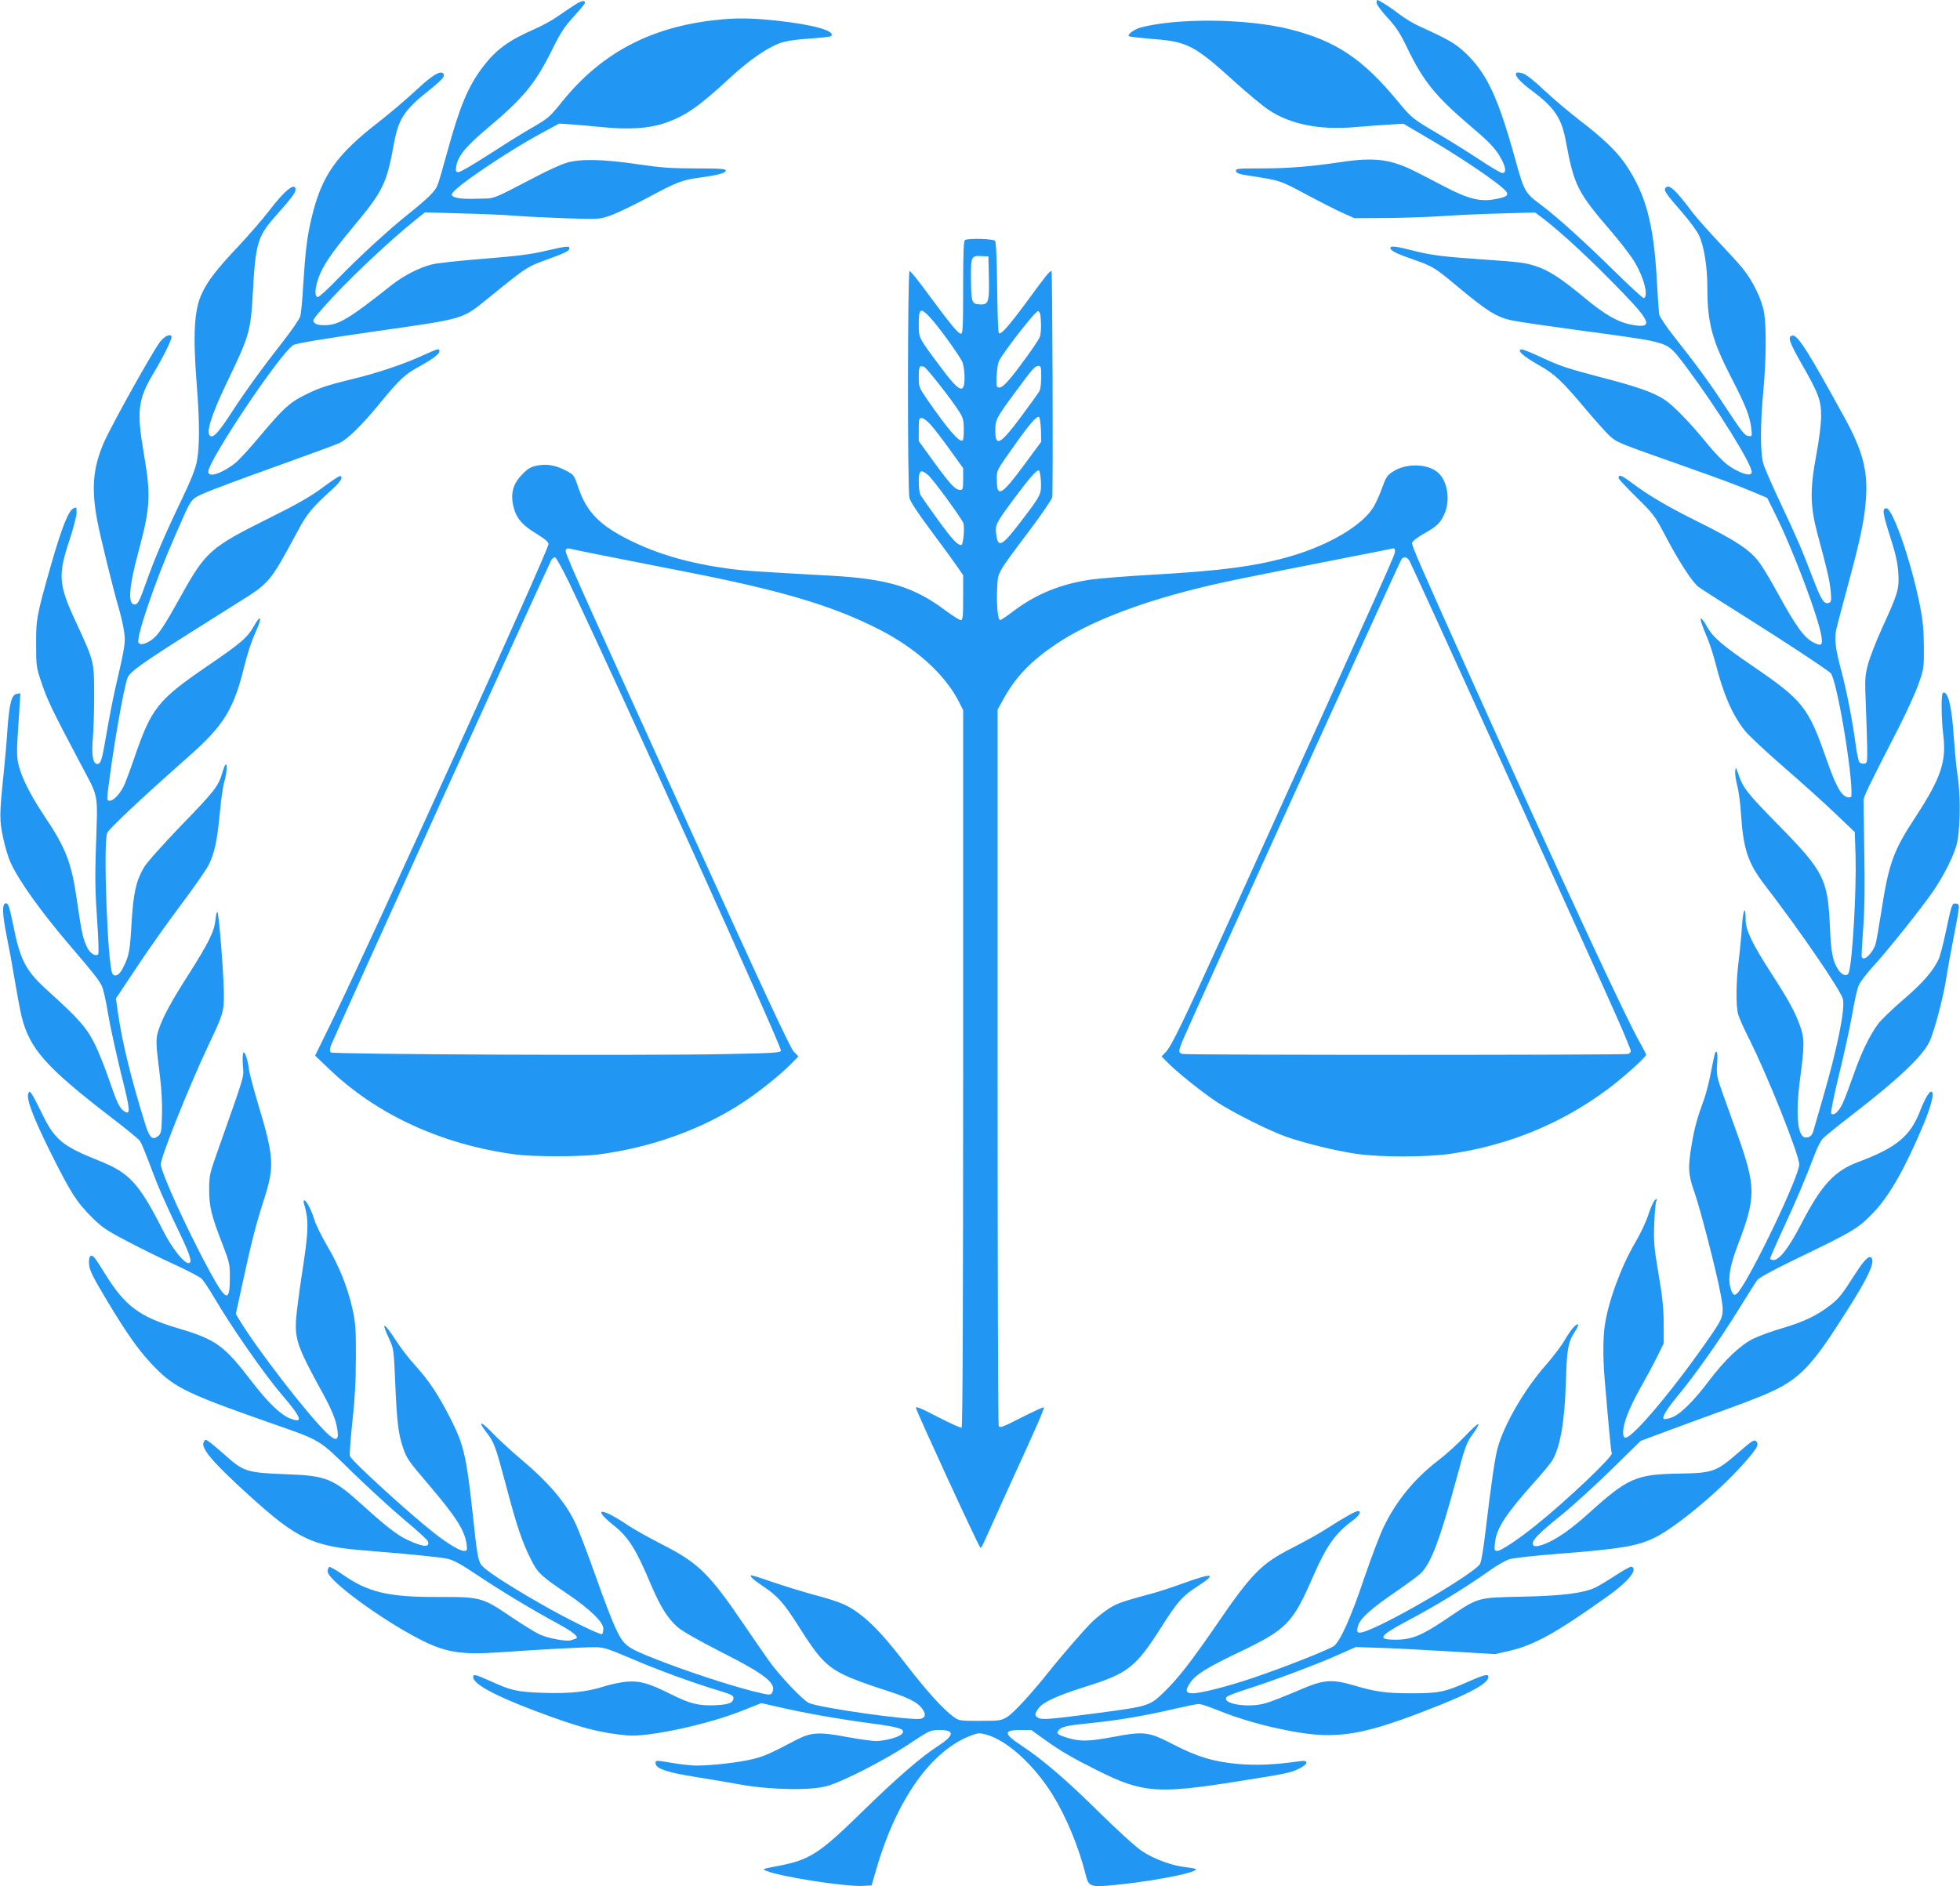<?xml version="1.0" standalone="no"?>
<!DOCTYPE svg PUBLIC "-//W3C//DTD SVG 20010904//EN"
 "http://www.w3.org/TR/2001/REC-SVG-20010904/DTD/svg10.dtd">
<svg version="1.0" xmlns="http://www.w3.org/2000/svg"
 width="1280pt" height="1232pt" viewBox="0 0 1280 1232"
 preserveAspectRatio="xMidYMid meet">
<g transform="translate(0,1232) scale(0.1,-0.1)"
fill="#2196f3" stroke="none">
<path d="M3752 12287 c-28 -18 -79 -52 -113 -76 -34 -24 -101 -61 -148 -81
-168 -73 -251 -134 -336 -245 -99 -130 -153 -261 -235 -561 -28 -102 -56 -200
-64 -217 -16 -38 -69 -89 -189 -185 -126 -100 -324 -282 -459 -421 -64 -67
-124 -121 -132 -121 -22 0 -21 53 3 122 28 81 85 165 225 333 199 239 221 283
270 554 29 155 68 214 224 338 95 76 112 97 95 114 -20 20 -77 -18 -183 -117
-58 -54 -163 -143 -233 -198 -281 -217 -376 -352 -442 -628 -30 -125 -41 -221
-55 -443 -5 -93 -14 -184 -19 -201 -5 -17 -56 -92 -113 -165 -136 -173 -252
-334 -335 -462 -73 -113 -110 -157 -130 -157 -48 0 -11 126 112 380 131 271
143 311 156 555 17 319 31 370 140 494 111 125 139 162 139 182 0 53 -71 -4
-175 -141 -40 -52 -127 -152 -193 -223 -143 -151 -205 -230 -243 -313 -51
-106 -60 -264 -34 -599 19 -241 19 -403 1 -497 -10 -51 -39 -125 -98 -248
-109 -226 -177 -385 -236 -551 -40 -113 -51 -134 -69 -137 -50 -7 -43 108 22
348 77 286 81 365 35 633 -49 284 -40 358 64 532 61 102 116 212 116 233 0 25
-40 11 -72 -27 -42 -50 -327 -560 -373 -669 -68 -163 -79 -293 -40 -502 20
-106 106 -456 140 -570 14 -47 30 -116 35 -153 11 -73 8 -94 -59 -382 -16 -71
-41 -202 -56 -290 -28 -167 -37 -195 -59 -195 -29 0 -39 56 -30 163 5 56 9
188 9 292 -1 217 1 212 -123 480 -110 237 -114 301 -38 528 25 76 46 156 46
178 0 37 -1 39 -21 28 -33 -17 -75 -124 -144 -363 -96 -337 -100 -360 -99
-526 0 -140 1 -149 36 -252 41 -118 66 -171 241 -502 139 -264 125 -192 113
-586 -6 -179 -4 -287 8 -455 9 -126 12 -223 7 -228 -16 -16 -51 4 -70 41 -28
55 -38 99 -66 293 -37 264 -72 356 -218 573 -88 132 -148 251 -167 335 -9 37
-11 88 -6 160 4 58 9 150 13 204 l6 99 -23 -4 c-34 -5 -49 -61 -61 -228 -5
-80 -17 -215 -26 -300 -27 -262 -27 -296 -3 -410 12 -58 34 -133 50 -166 54
-118 200 -322 390 -544 153 -178 184 -219 204 -258 10 -19 29 -102 42 -185 14
-84 53 -259 85 -391 61 -241 63 -271 21 -245 -31 19 -49 57 -103 216 -28 81
-71 188 -97 237 -49 96 -103 157 -298 333 -147 132 -182 200 -229 436 -24 117
-31 137 -46 137 -27 0 -25 -68 6 -221 14 -68 37 -194 51 -279 14 -85 34 -191
44 -235 53 -216 158 -334 588 -665 96 -73 180 -142 187 -154 8 -12 35 -77 61
-146 56 -151 101 -254 201 -462 69 -146 81 -188 53 -188 -30 0 -109 101 -164
210 -160 314 -220 380 -423 460 -235 94 -286 136 -368 305 -29 60 -60 119 -68
130 -14 18 -16 18 -22 3 -14 -35 30 -152 139 -373 136 -273 175 -335 275 -435
66 -66 97 -87 231 -157 85 -45 225 -114 309 -152 85 -39 165 -81 178 -93 12
-12 50 -69 84 -127 110 -188 327 -500 440 -631 128 -150 143 -189 56 -156 -63
24 -144 101 -251 240 -185 241 -234 276 -486 351 -248 73 -346 146 -474 355
-25 41 -54 86 -64 99 -28 36 -45 19 -40 -39 4 -39 25 -82 112 -227 141 -236
223 -350 326 -453 123 -124 221 -170 717 -344 369 -129 337 -110 563 -331 107
-104 261 -245 341 -312 81 -67 149 -130 153 -139 16 -42 -27 -41 -129 6 -65
29 -141 87 -292 224 -200 181 -238 197 -508 207 -248 9 -275 17 -390 120 -44
39 -92 80 -107 90 -27 19 -27 19 -38 -1 -20 -38 61 -134 293 -344 321 -292
419 -338 782 -365 250 -20 463 -41 516 -52 41 -9 89 -35 199 -109 156 -104
350 -221 523 -315 105 -57 144 -91 115 -99 -7 -2 -21 -7 -31 -10 -29 -9 -147
13 -202 38 -27 12 -113 65 -190 117 -186 126 -197 129 -475 128 -322 -1 -455
30 -620 145 -44 31 -85 54 -90 51 -6 -3 -10 -17 -10 -30 0 -56 346 -311 599
-441 170 -88 272 -104 529 -86 222 16 547 34 619 33 54 0 83 -9 235 -74 174
-75 418 -164 581 -212 68 -21 87 -30 87 -44 0 -33 -29 -45 -119 -49 -106 -5
-166 10 -292 73 -139 70 -202 88 -284 81 -38 -3 -106 -17 -150 -31 -111 -36
-225 -48 -400 -42 -167 6 -208 15 -341 76 -100 45 -114 48 -114 27 0 -45 140
-121 405 -221 286 -108 421 -144 601 -160 136 -13 526 71 753 162 l123 49 118
-27 c175 -40 380 -76 595 -105 196 -26 231 -38 205 -69 -17 -21 -108 -46 -168
-47 -26 0 -113 12 -193 27 -182 34 -232 31 -332 -21 -169 -89 -206 -105 -278
-123 -89 -23 -286 -45 -379 -43 -36 1 -103 9 -150 17 -110 19 -112 19 -108 -6
5 -32 77 -56 252 -84 83 -13 219 -36 301 -51 194 -35 461 -40 565 -10 102 28
374 167 531 271 143 95 144 95 207 95 99 0 95 -35 -13 -105 -105 -67 -268
-208 -475 -410 -305 -299 -359 -333 -580 -375 -91 -17 -94 -18 -65 -30 96 -39
515 -104 631 -98 l56 3 32 110 c132 454 360 774 620 870 42 16 54 17 94 6 136
-36 312 -195 435 -392 90 -145 172 -342 218 -527 17 -69 31 -76 133 -69 233
17 586 81 586 107 0 4 -26 10 -59 13 -95 10 -213 53 -293 106 -43 29 -155 131
-275 249 -212 210 -373 349 -510 439 -120 79 -122 103 -10 103 l72 0 85 -61
c106 -76 179 -119 347 -203 295 -147 389 -155 918 -71 321 51 335 54 393 80
64 30 73 60 15 52 -165 -24 -290 -29 -406 -19 -162 15 -269 47 -425 128 -160
83 -190 87 -386 50 -162 -30 -217 -32 -294 -10 -72 21 -87 31 -70 51 20 25 55
33 207 48 184 19 346 46 536 90 82 19 160 35 174 35 14 0 68 -18 120 -39 139
-57 305 -105 476 -137 311 -59 479 -30 970 166 219 87 325 148 325 187 0 22
-27 15 -145 -37 -140 -62 -181 -70 -359 -70 -163 0 -231 9 -376 52 -151 43
-195 39 -376 -40 -78 -33 -167 -68 -199 -77 -111 -33 -291 -4 -254 41 6 8 64
30 128 50 159 50 441 155 591 221 l124 55 151 -5 c82 -2 287 -13 455 -23 l305
-18 96 22 c160 38 303 117 637 355 138 98 202 179 156 194 -6 2 -53 -24 -105
-58 -52 -34 -112 -70 -134 -80 -82 -36 -210 -52 -475 -58 -301 -7 -280 -1
-495 -146 -162 -109 -226 -135 -331 -135 -121 0 -108 24 62 115 207 110 384
218 554 338 47 33 104 66 128 73 23 7 161 23 305 34 423 33 529 51 642 106
136 66 415 297 573 474 98 110 112 134 91 156 -13 13 -27 4 -118 -75 -142
-124 -166 -133 -386 -136 -282 -5 -333 -27 -595 -264 -110 -99 -206 -166 -278
-194 -56 -22 -82 -22 -82 1 0 27 42 69 189 188 74 60 220 193 325 296 l191
187 175 65 c96 36 258 95 360 132 102 36 225 84 273 104 233 100 305 176 564
589 109 174 151 264 139 297 -12 32 -43 7 -103 -86 -101 -156 -110 -167 -170
-215 -86 -67 -173 -109 -313 -150 -69 -20 -153 -51 -188 -68 -85 -41 -187
-138 -292 -277 -103 -137 -194 -225 -250 -241 -22 -7 -42 -10 -45 -7 -12 12
19 63 94 154 112 135 270 359 394 559 58 94 113 181 123 194 11 15 102 65 243
133 395 191 416 203 523 316 101 107 206 295 322 573 52 127 71 209 47 209
-13 0 -44 -54 -71 -125 -65 -167 -153 -240 -405 -335 -156 -58 -241 -151 -372
-405 -81 -156 -142 -235 -181 -235 -12 0 -22 4 -22 10 0 5 41 99 91 207 86
186 140 315 202 478 15 39 37 82 49 96 13 15 102 87 198 161 293 226 455 379
500 473 31 64 91 290 110 415 6 41 27 158 47 260 44 228 44 224 16 228 -25 4
-27 -2 -68 -195 -14 -67 -33 -139 -41 -160 -33 -78 -104 -161 -234 -272 -71
-61 -146 -133 -165 -159 -56 -76 -110 -188 -160 -332 -26 -74 -58 -159 -72
-188 -25 -53 -57 -82 -74 -65 -5 5 16 110 51 254 33 134 72 312 86 394 14 83
33 168 43 190 10 22 51 76 91 120 97 105 322 388 394 493 69 101 128 218 152
298 25 84 30 308 10 444 -9 58 -20 174 -26 258 -13 209 -40 316 -72 296 -12
-7 -10 -174 3 -277 21 -172 -16 -279 -180 -531 -148 -225 -176 -304 -226 -627
-14 -90 -30 -180 -35 -200 -17 -63 -80 -124 -92 -89 -2 6 3 90 10 188 9 120
11 278 7 492 -3 173 -5 326 -5 340 -1 25 25 78 226 470 55 107 115 240 134
295 34 97 35 104 34 245 -1 113 -7 174 -28 276 -57 283 -176 624 -217 624 -29
0 -24 -32 27 -192 34 -106 47 -165 51 -229 7 -105 -1 -133 -104 -357 -41 -90
-84 -201 -95 -245 -19 -75 -20 -97 -13 -262 4 -99 8 -225 9 -280 1 -94 0 -100
-20 -103 -11 -2 -26 3 -31 10 -6 7 -19 67 -27 133 -20 146 -58 340 -91 463
-38 140 -46 207 -34 266 6 28 42 165 80 305 83 305 108 431 116 573 9 171 -26
300 -140 508 -239 436 -307 543 -341 538 -34 -5 -22 -41 60 -185 110 -192 128
-239 127 -343 0 -52 -13 -154 -33 -260 -41 -220 -38 -330 10 -510 62 -229 78
-296 85 -367 6 -64 5 -74 -10 -80 -33 -12 -50 14 -107 163 -73 191 -101 256
-214 496 -51 108 -100 220 -108 249 -21 69 -21 262 0 479 18 199 20 410 5 505
-15 90 -74 211 -143 295 -30 36 -104 117 -164 180 -60 64 -132 145 -159 180
-118 157 -159 193 -180 160 -9 -15 8 -40 105 -151 50 -57 102 -127 115 -155
33 -70 55 -204 55 -340 0 -232 30 -345 157 -592 95 -184 120 -249 130 -330 6
-52 5 -54 -18 -50 -26 3 -41 23 -165 211 -89 136 -182 263 -324 442 -48 61
-90 124 -94 140 -3 17 -10 117 -16 224 -20 369 -72 562 -203 756 -57 85 -151
175 -302 290 -71 55 -175 143 -231 196 -64 61 -115 101 -138 109 -80 26 -53
-30 51 -107 154 -114 201 -182 229 -336 54 -291 76 -333 299 -592 47 -55 108
-133 135 -173 69 -102 111 -247 75 -259 -6 -2 -91 77 -190 174 -187 185 -381
360 -475 430 -112 83 -116 90 -175 304 -113 408 -186 563 -330 698 -63 58
-111 86 -295 169 -36 16 -94 51 -130 78 -59 46 -135 94 -146 94 -2 0 -4 -9 -4
-19 0 -11 32 -54 71 -96 56 -61 82 -100 129 -198 105 -218 185 -316 416 -513
128 -108 168 -152 203 -221 27 -53 27 -83 2 -83 -10 0 -77 39 -147 86 -71 47
-194 124 -274 171 -169 100 -171 102 -263 213 -228 276 -403 393 -704 469
-277 70 -735 75 -975 11 -41 -12 -87 -45 -76 -56 4 -4 77 -12 161 -19 223 -17
271 -43 537 -285 80 -72 176 -152 214 -177 143 -96 337 -134 568 -113 68 6
166 13 218 16 l95 6 121 -71 c239 -138 497 -312 547 -368 24 -27 8 -40 -69
-54 -98 -18 -175 1 -334 84 -74 39 -161 84 -192 99 -158 79 -265 92 -483 59
-205 -30 -340 -41 -523 -41 -150 0 -163 -1 -160 -17 2 -14 21 -21 83 -30 208
-32 202 -30 385 -128 96 -51 204 -106 240 -121 l65 -29 210 1 c116 1 282 7
370 13 88 6 259 14 380 17 l220 6 50 -37 c129 -99 328 -284 532 -497 174 -180
186 -223 59 -201 -99 17 -182 64 -333 190 -144 119 -224 170 -308 196 -71 22
-94 25 -337 42 -274 19 -343 28 -467 60 -107 27 -141 31 -141 15 0 -17 42 -38
150 -75 121 -42 142 -54 270 -161 215 -180 277 -219 386 -239 43 -9 247 -38
453 -66 207 -27 404 -56 437 -64 125 -29 134 -35 241 -178 198 -266 423 -627
423 -681 0 -33 -82 -8 -158 48 -28 20 -88 82 -134 139 -113 139 -222 251 -280
288 -76 49 -184 86 -433 150 -191 50 -252 70 -358 120 -70 33 -134 59 -142 57
-31 -6 14 -46 113 -102 107 -61 148 -98 314 -296 58 -69 125 -143 149 -166 49
-44 53 -46 459 -189 285 -101 369 -132 483 -180 l88 -37 49 -99 c117 -232 290
-691 306 -811 8 -54 -3 -60 -54 -34 -61 32 -113 104 -232 321 -45 83 -100 174
-122 203 -60 80 -152 141 -383 256 -216 107 -333 176 -451 264 -63 48 -84 55
-84 30 0 -6 53 -63 118 -127 112 -110 121 -123 187 -249 89 -170 177 -305 218
-336 17 -13 163 -106 322 -206 252 -159 476 -306 539 -355 39 -30 146 -661
137 -803 -1 -8 -10 -12 -22 -10 -43 6 -79 70 -143 254 -117 336 -153 380 -481
604 -196 134 -258 187 -297 256 -16 30 -34 54 -39 54 -9 0 5 -42 44 -135 14
-34 35 -99 47 -145 53 -212 114 -352 197 -455 27 -33 141 -139 253 -236 113
-98 263 -233 334 -301 l129 -123 5 -161 c6 -222 -20 -682 -44 -756 -8 -27 -40
-21 -64 11 -41 59 -52 110 -60 296 -13 300 -41 356 -330 650 -209 213 -237
248 -266 335 -18 51 -19 53 -22 24 -2 -18 4 -60 13 -95 10 -35 21 -120 25
-189 15 -226 46 -318 151 -455 242 -315 505 -700 515 -753 13 -70 -37 -319
-131 -642 -31 -107 -59 -204 -62 -215 -9 -32 -24 -45 -50 -45 -54 0 -68 147
-38 380 30 225 30 266 0 350 -33 92 -73 165 -187 342 -127 197 -168 283 -168
352 0 100 -17 67 -24 -47 -4 -62 -14 -164 -22 -227 -17 -137 -18 -290 -3 -345
6 -22 39 -96 74 -165 119 -237 325 -753 325 -816 0 -77 -310 -726 -399 -835
-24 -29 -38 -19 -52 37 -15 65 0 142 57 291 111 292 110 366 -6 693 -29 80
-72 201 -97 270 -42 118 -44 129 -39 203 3 46 2 77 -4 77 -10 0 -10 1 -39
-146 -11 -56 -30 -128 -41 -160 -45 -123 -62 -182 -81 -292 -27 -160 -25 -200
16 -317 38 -107 143 -515 169 -654 28 -145 25 -157 -50 -268 -229 -336 -517
-683 -568 -683 -12 0 -16 10 -16 35 0 58 40 160 112 288 38 67 88 160 111 207
l42 85 0 130 c-1 100 -8 175 -34 325 -29 170 -32 211 -28 320 2 69 8 136 12
150 8 22 7 23 -7 12 -9 -7 -28 -50 -43 -95 -14 -45 -53 -128 -87 -185 -91
-154 -176 -385 -198 -542 -12 -83 -12 -215 0 -355 27 -318 41 -469 46 -477 12
-18 -294 -309 -499 -473 -113 -91 -225 -165 -249 -165 -19 0 -20 4 -15 54 10
94 69 185 264 403 49 54 98 114 110 133 52 88 81 251 89 510 6 213 14 261 55
326 17 25 28 49 25 52 -11 10 -48 -33 -88 -102 -22 -38 -77 -110 -121 -160
-140 -159 -273 -387 -316 -542 -19 -70 -41 -223 -82 -564 -11 -96 -26 -184
-34 -196 -39 -61 -547 -361 -734 -434 -65 -25 -78 -18 -61 34 15 47 89 113
251 223 74 51 146 104 161 120 66 69 123 222 229 612 58 216 67 240 107 294
24 32 40 62 37 65 -4 4 -44 -32 -88 -79 -45 -48 -120 -116 -167 -152 -162
-124 -278 -265 -363 -439 -25 -51 -82 -201 -127 -333 -85 -254 -156 -412 -197
-445 -31 -24 -332 -143 -532 -210 -172 -58 -339 -100 -393 -100 -46 0 -50 18
-14 71 35 51 108 97 309 193 324 155 358 190 497 510 83 189 141 271 251 352
46 34 64 64 37 64 -16 0 -87 -40 -203 -114 -49 -32 -152 -89 -227 -127 -201
-102 -265 -167 -495 -504 -164 -238 -249 -348 -340 -436 -94 -92 -103 -94
-434 -138 -311 -41 -363 -45 -388 -32 -26 15 -26 25 1 63 27 39 122 83 297
138 289 90 337 127 510 400 102 160 134 196 229 257 135 87 106 93 -98 19 -63
-23 -153 -53 -200 -65 -192 -52 -227 -64 -279 -98 -30 -20 -77 -56 -104 -82
-46 -43 -199 -219 -292 -336 -104 -131 -223 -261 -264 -287 -44 -27 -49 -28
-181 -28 -135 0 -138 0 -176 29 -65 47 -174 168 -300 331 -141 183 -223 273
-313 340 -76 57 -126 78 -301 125 -69 19 -184 54 -257 79 -72 25 -137 46 -144
46 -21 0 12 -30 83 -77 86 -57 131 -108 225 -258 130 -206 179 -258 298 -316
44 -22 152 -62 240 -90 170 -54 231 -83 264 -125 29 -37 27 -62 -5 -70 -57
-15 -664 71 -732 103 -42 20 -192 179 -263 279 -31 43 -104 150 -163 236 -222
327 -296 400 -526 517 -88 45 -190 102 -227 127 -177 120 -243 119 -93 -1 96
-77 144 -154 244 -392 58 -136 107 -214 170 -270 31 -27 136 -87 287 -164 296
-150 367 -208 329 -269 -8 -13 -24 -11 -121 13 -168 43 -432 130 -631 208
-201 79 -214 89 -271 211 -19 40 -77 190 -127 333 -51 143 -108 293 -127 334
-64 142 -176 275 -368 436 -60 51 -138 123 -173 159 -84 88 -107 91 -42 6 46
-59 57 -89 120 -325 72 -274 108 -382 164 -494 46 -94 63 -111 245 -234 143
-97 231 -182 231 -224 0 -18 -4 -34 -8 -37 -12 -7 -241 106 -402 199 -227 130
-371 225 -390 258 -19 30 -27 82 -55 347 -39 357 -57 434 -141 600 -79 157
-145 256 -235 354 -38 42 -94 114 -123 160 -80 123 -100 129 -45 12 30 -65 31
-70 40 -288 11 -251 20 -333 50 -421 25 -74 32 -84 180 -258 169 -199 223
-285 236 -374 5 -42 4 -45 -17 -45 -27 0 -101 44 -190 113 -164 128 -545 475
-555 507 -3 10 4 110 16 222 16 141 23 268 23 418 1 190 -2 227 -22 320 -32
142 -88 283 -167 415 -35 61 -72 135 -81 165 -18 61 -53 130 -67 130 -4 0 -6
-8 -3 -17 34 -116 33 -173 -14 -476 -16 -106 -32 -230 -36 -277 -10 -136 9
-191 171 -485 63 -115 90 -181 99 -248 10 -68 -12 -73 -71 -16 -129 125 -459
553 -571 740 l-22 37 45 206 c59 272 87 381 141 548 67 209 63 273 -40 615
-29 98 -57 201 -60 228 -9 67 -26 116 -36 110 -5 -3 -7 -40 -4 -83 6 -85 21
-34 -167 -567 -50 -141 -53 -156 -53 -245 0 -111 14 -169 86 -354 47 -123 50
-134 49 -224 0 -160 -24 -153 -129 39 -143 261 -322 653 -322 704 0 48 185
511 310 775 99 209 103 223 102 342 -1 123 -32 520 -42 531 -4 4 -10 -19 -13
-52 -8 -76 -44 -149 -180 -363 -112 -175 -164 -272 -192 -357 -19 -59 -18 -82
10 -305 10 -78 15 -176 13 -248 -3 -112 -5 -121 -26 -139 -37 -29 -56 -11 -85
83 -87 280 -145 512 -174 704 l-16 112 135 203 c74 112 205 297 290 410 86
114 167 231 181 260 39 80 55 156 72 334 8 88 21 182 30 209 16 52 21 127 7
111 -5 -6 -14 -30 -21 -55 -25 -85 -52 -120 -264 -338 -123 -128 -226 -243
-246 -276 -52 -88 -70 -168 -82 -366 -10 -182 -16 -214 -56 -292 -23 -48 -53
-63 -69 -37 -31 51 -61 853 -34 918 11 28 231 234 530 498 234 207 297 309
369 605 17 70 48 161 67 202 47 100 41 134 -8 46 -43 -75 -83 -110 -303 -260
-324 -222 -365 -273 -476 -595 -28 -82 -60 -168 -71 -190 -26 -53 -67 -95 -91
-95 -18 0 -19 5 -13 58 32 267 104 685 130 747 17 39 103 100 441 313 149 94
309 195 357 225 59 38 100 73 132 113 44 57 67 95 185 314 56 105 92 148 224
267 54 49 72 83 45 83 -7 -1 -58 -35 -113 -76 -74 -55 -160 -105 -333 -191
-404 -201 -427 -222 -598 -529 -97 -176 -139 -239 -178 -269 -42 -32 -84 -42
-92 -21 -14 38 111 405 236 689 113 259 102 242 183 281 40 19 248 97 464 174
215 77 408 148 429 158 55 26 144 113 264 259 128 156 165 191 256 240 90 50
134 83 134 101 0 20 -9 18 -103 -25 -125 -58 -304 -118 -462 -156 -169 -41
-228 -61 -320 -108 -95 -48 -136 -86 -280 -257 -68 -82 -143 -164 -167 -183
-84 -68 -178 -100 -178 -59 1 75 466 770 555 828 16 11 196 41 537 90 594 85
563 76 742 221 253 205 245 200 406 258 79 28 116 47 118 58 5 23 -9 22 -157
-12 -96 -23 -190 -34 -401 -51 -151 -12 -302 -28 -335 -36 -86 -21 -189 -74
-270 -138 -272 -216 -343 -259 -432 -260 -36 -1 -57 4 -69 15 -15 15 -11 23
57 100 136 156 414 421 604 574 l60 48 240 -7 c132 -3 294 -10 360 -16 66 -5
215 -12 330 -16 208 -7 211 -6 283 19 40 14 148 66 240 115 194 104 228 117
342 132 118 16 170 30 170 46 0 11 -36 14 -196 14 -162 0 -229 5 -378 27 -227
34 -385 37 -471 8 -33 -10 -116 -48 -185 -84 -315 -163 -270 -146 -394 -149
-108 -4 -166 6 -166 28 0 35 360 280 604 410 l98 53 86 -6 c48 -4 139 -11 202
-18 164 -16 296 -8 395 25 140 47 225 106 435 300 123 114 241 195 325 225 41
14 102 23 192 29 73 5 136 12 140 16 34 33 -113 75 -354 101 -168 18 -269 19
-401 4 -428 -47 -749 -218 -1005 -538 -80 -99 -86 -104 -213 -177 -55 -32
-175 -107 -269 -168 -93 -60 -178 -110 -190 -110 -16 -1 -19 4 -17 28 8 72 57
134 207 260 232 195 310 289 417 504 59 119 84 158 145 224 40 44 73 84 73 88
0 21 -21 17 -68 -13z"/>
<path d="M6303 10753 c-10 -4 -13 -75 -13 -309 0 -263 -2 -304 -15 -304 -17 0
-73 68 -220 268 -57 78 -109 142 -115 142 -13 0 -14 -1427 -1 -1482 6 -24 56
-101 138 -210 71 -95 148 -201 171 -234 l42 -61 0 -147 c0 -127 -2 -146 -16
-146 -9 0 -51 27 -95 59 -209 158 -380 210 -757 231 -488 27 -564 32 -667 46
-250 34 -456 93 -640 184 -200 99 -285 186 -339 348 -25 75 -29 81 -74 105
-70 38 -131 49 -194 36 -43 -9 -62 -20 -99 -59 -57 -58 -75 -121 -58 -199 17
-81 54 -127 149 -185 64 -40 84 -57 82 -71 -12 -66 -1148 -2568 -1414 -3115
l-110 -225 85 -81 c313 -304 745 -502 1227 -565 119 -15 416 -15 535 0 346 45
676 163 945 339 107 70 253 187 324 261 l40 41 -31 32 c-23 24 -207 419 -683
1468 -791 1742 -812 1789 -805 1808 3 9 13 12 28 8 25 -7 257 -53 757 -151
614 -120 951 -219 1249 -370 251 -126 443 -299 535 -482 l26 -52 0 -2340 c0
-1493 -3 -2342 -10 -2346 -5 -3 -75 28 -156 70 -111 58 -145 72 -142 58 11
-40 413 -913 421 -913 4 0 15 17 23 37 9 21 86 191 171 378 184 402 225 496
219 503 -3 2 -68 -28 -146 -67 -125 -64 -141 -70 -148 -54 -4 10 -7 1066 -7
2348 l0 2330 38 69 c81 147 181 250 348 362 205 137 522 262 904 357 170 43
294 68 975 202 157 30 295 58 308 61 18 5 22 2 22 -15 0 -27 25 29 -1121
-2499 -259 -570 -339 -736 -376 -774 l-27 -28 35 -36 c58 -61 229 -198 329
-264 106 -69 335 -184 450 -225 117 -41 324 -92 455 -111 163 -24 458 -23 620
0 383 57 729 200 1031 427 95 71 244 205 244 219 0 4 -16 37 -36 72 -102 179
-502 1043 -1074 2313 -381 848 -422 942 -418 960 1 10 35 35 73 57 88 50 109
69 136 127 44 93 22 226 -46 279 -68 54 -201 56 -283 5 -43 -27 -49 -35 -77
-113 -17 -47 -43 -103 -57 -125 -75 -118 -282 -241 -528 -315 -231 -68 -462
-99 -935 -125 -154 -9 -327 -23 -384 -31 -194 -29 -352 -93 -499 -203 -44 -34
-85 -61 -90 -61 -16 0 -25 101 -20 206 6 110 -7 88 209 376 82 109 150 209
151 221 6 91 1 1477 -5 1477 -13 0 -34 -27 -161 -200 -118 -160 -170 -219
-183 -206 -5 4 -9 139 -11 299 -2 189 -7 296 -14 304 -10 13 -167 18 -195 6z
m155 -250 c3 -162 -3 -176 -66 -171 -46 4 -50 16 -51 175 -1 138 2 145 74 140
l40 -2 3 -142z m-389 -251 c57 -59 204 -263 218 -302 6 -19 12 -60 12 -90 1
-120 -31 -106 -160 67 -142 191 -139 185 -139 274 0 104 10 112 69 51z m729
-36 c2 -38 -1 -81 -7 -96 -5 -15 -58 -94 -118 -174 -101 -137 -139 -173 -161
-152 -10 11 -2 137 11 166 25 55 240 331 256 328 12 -3 17 -19 19 -72z m-763
-292 c17 -7 182 -217 230 -294 24 -37 29 -56 29 -112 1 -36 -2 -70 -7 -74 -19
-19 -96 70 -237 274 -47 69 -50 77 -50 136 0 73 4 81 35 70z m765 -65 c0 -39
-5 -80 -11 -92 -6 -12 -61 -88 -121 -169 -136 -183 -168 -200 -168 -90 0 70 6
82 127 246 117 160 132 176 155 176 16 0 18 -9 18 -71z m-2 -345 l2 -79 -112
-152 c-148 -200 -178 -216 -178 -99 0 69 -9 52 129 247 83 117 130 171 146
166 5 -2 11 -39 13 -83z m-722 34 c22 -24 79 -98 127 -165 l87 -121 0 -71 c0
-63 -2 -71 -19 -71 -32 0 -63 33 -169 178 l-102 141 0 75 c0 68 2 76 19 76 10
0 36 -19 57 -42z m722 -374 c3 -82 0 -88 -119 -245 -136 -179 -161 -193 -173
-100 -8 63 -4 72 115 232 105 141 149 191 164 186 5 -2 11 -35 13 -73z m-737
43 c32 -26 216 -279 230 -313 10 -29 0 -144 -13 -144 -25 0 -55 31 -151 162
-57 79 -109 153 -116 165 -6 12 -11 51 -11 87 0 75 13 84 61 43z m-2346 -699
c328 -687 1385 -3021 1385 -3060 0 -14 -45 -17 -364 -23 -525 -11 -2563 -2
-2576 11 -7 7 -7 21 1 45 16 46 1401 3097 1440 3172 6 9 16 17 23 17 7 0 48
-73 91 -162z m5489 140 c16 -25 1203 -2637 1352 -2975 52 -117 94 -219 94
-227 0 -7 -7 -17 -16 -20 -20 -8 -2882 -8 -2911 0 -30 8 -29 18 8 105 55 130
1411 3114 1422 3127 15 18 35 15 51 -10z"/>
</g>
</svg>
